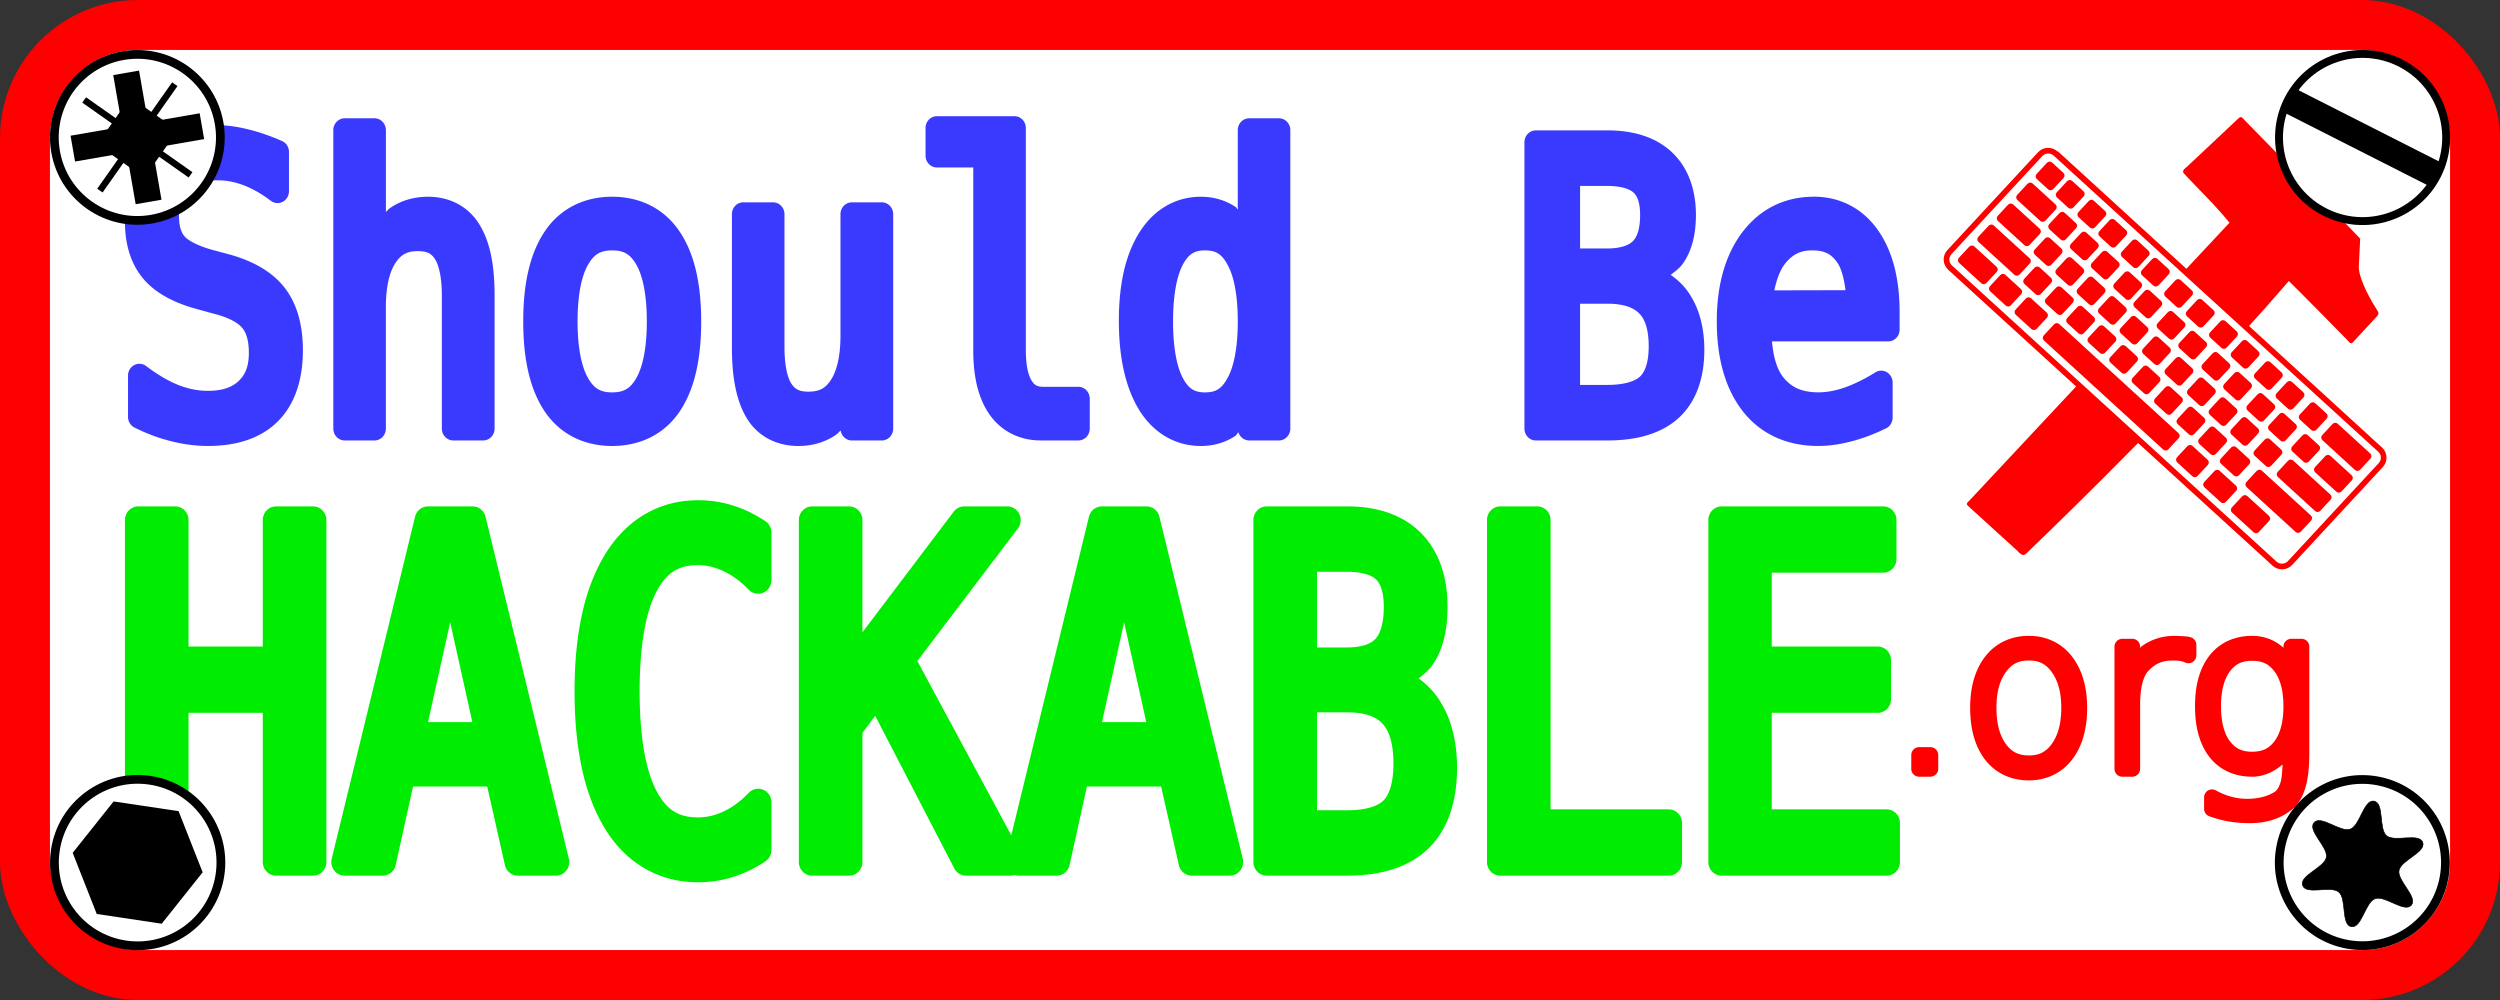 <?xml version="1.0" encoding="UTF-8" standalone="no"?>
<!-- Created with Inkscape (http://www.inkscape.org/) -->

<svg
   xmlns:osb="http://www.openswatchbook.org/uri/2009/osb"
   xmlns:dc="http://purl.org/dc/elements/1.1/"
   xmlns:cc="http://creativecommons.org/ns#"
   xmlns:rdf="http://www.w3.org/1999/02/22-rdf-syntax-ns#"
   xmlns:svg="http://www.w3.org/2000/svg"
   xmlns="http://www.w3.org/2000/svg"
   xmlns:sodipodi="http://sodipodi.sourceforge.net/DTD/sodipodi-0.dtd"
   xmlns:inkscape="http://www.inkscape.org/namespaces/inkscape"
   width="50mm"
   height="20mm"
   viewBox="0 0 177.165 70.866"
   id="svg2"
   version="1.1"
   inkscape:version="0.91 r"
   sodipodi:docname="should-be-hackable_04only_inkscape.svg"
   inkscape:export-filename="/donnees/reseau/perso/serge/travaux/should-be-hackable_serge-02-inkscape/should-be-hackable-02_70x25_2.png"
   inkscape:export-xdpi="715"
   inkscape:export-ydpi="715">
  <rect x="0" y="0" width="177.165" height="70.866" fill="#333333" stroke="none"/>
  <defs
     id="defs4">
    <linearGradient
       id="linearGradient4138"
       osb:paint="solid">
      <stop
         style="stop-color:#0000ff;stop-opacity:1;"
         offset="0"
         id="stop4140" />
    </linearGradient>
    <style
       type="text/css"
       id="style4444">.fil3 {fill:#286786}
    .fil1 {fill:#2FAED6}
    .fil4 {fill:#38C5FB}
    .fil0 {fill:#6296AB}
    .fil2 {fill:#6FB2D1}</style>
  </defs>
  <sodipodi:namedview
     id="base"
     pagecolor="#ffffff"
     bordercolor="#666666"
     borderopacity="1.0"
     inkscape:pageopacity="0.0"
     inkscape:pageshadow="2"
     inkscape:zoom="6.9144442"
     inkscape:cx="88.582679"
     inkscape:cy="38.566363"
     inkscape:document-units="mm"
     inkscape:current-layer="layer2"
     showgrid="false"
     inkscape:window-width="1878"
     inkscape:window-height="1028"
     inkscape:window-x="42"
     inkscape:window-y="0"
     inkscape:window-maximized="1"
     showguides="true"
     inkscape:guide-bbox="true" />
  <g
     inkscape:groupmode="layer"
     id="layer2"
     inkscape:label="éléments"
     transform="translate(0,-981.496)"
     style="display:inline"
     sodipodi:insensitive="true">
    <g
       id="g4169"
       transform="translate(-423.167,807.879)"
       inkscape:export-xdpi="599.43994"
       inkscape:export-ydpi="599.43994">
      <rect
         style="fill:#ffffff;fill-opacity:1;fill-rule:evenodd;stroke:#ff0000;stroke-width:3.539;stroke-linecap:round;stroke-linejoin:round;stroke-miterlimit:4;stroke-dasharray:none;stroke-opacity:1"
         id="rect4171"
         width="173.626"
         height="67.327"
         x="424.937"
         y="175.387"
         rx="8.008" />
      <path
         inkscape:connector-curvature="0"
         d="m 568.982,184.354 c -0.399,-0.364 -1.025,-0.341 -1.391,0.055 l -6.428,6.939 c -0.366,0.395 -0.337,1.017 0.062,1.381 l 22.992,20.978 c 0.398,0.364 1.022,0.338 1.388,-0.058 l 6.427,-6.939 c 0.366,-0.395 0.34,-1.014 -0.058,-1.377 l -22.973,-20.992 z m -0.273,0.295 22.992,20.978 c 0.238,0.217 0.253,0.575 0.034,0.811 l -6.428,6.939 c -0.219,0.236 -0.579,0.251 -0.817,0.034 l -22.992,-20.977 c -0.238,-0.217 -0.253,-0.575 -0.035,-0.811 l 6.428,-6.939 c 0.219,-0.236 0.579,-0.251 0.817,-0.034 z m 1.654,16.28 -7.592,8.118 c -0.32,0.296 -0.278,0.295 0.023,0.569 l 3.31,3.011 c 0.465,0.511 0.527,0.335 0.891,-0.014 1.1,-1.053 4.137,-3.987 7.762,-7.676 l -4.393,-4.009 z m 11.575,-19.01 c -0.08,0.015 -0.166,0.109 -0.317,0.251 -1.153,1.082 -2.303,2.166 -3.456,3.248 -0.444,0.35 -0.33,0.392 -0.041,0.697 0.308,0.325 0.801,0.843 1.359,1.412 0.933,0.951 1.68,1.872 1.68,1.872 l -3.13,3.348 4.443,4.054 c 0.993,-1.095 1.964,-2.193 2.892,-3.271 0.115,0.106 1.164,1.155 2.323,2.332 l 1.827,1.859 c 0.284,0.34 0.287,0.264 0.565,-0.036 l 1.455,-1.572 c 0.241,-0.248 0.215,-0.312 0.069,-0.542 -0.361,-0.568 -1.201,-1.987 -1.285,-2.975 l 0.101,-2.068 c 0,0 -0.237,-0.268 -4.205,-4.323 -1.33,-1.359 -2.659,-2.718 -3.989,-4.077 -0.135,-0.164 -0.209,-0.225 -0.289,-0.21 z m 0.487,26.851 1.532,1.401 c 0.104,0.095 0.111,0.255 0.015,0.359 l -0.736,0.793 c -0.096,0.103 -0.257,0.11 -0.361,0.015 l -1.532,-1.401 c -0.104,-0.095 -0.111,-0.255 -0.015,-0.359 l 0.736,-0.793 c 0.096,-0.103 0.257,-0.11 0.361,-0.014 z m -1.962,-1.794 1.159,1.06 c 0.104,0.095 0.111,0.255 0.015,0.359 l -0.736,0.793 c -0.096,0.103 -0.257,0.11 -0.361,0.015 l -1.159,-1.06 c -0.104,-0.095 -0.111,-0.255 -0.015,-0.359 l 0.736,-0.793 c 0.096,-0.103 0.257,-0.11 0.361,-0.014 z m -1.924,-1.76 1.076,0.984 c 0.104,0.095 0.111,0.255 0.015,0.359 l -0.736,0.793 c -0.096,0.103 -0.257,0.11 -0.361,0.015 l -1.076,-0.984 c -0.104,-0.095 -0.111,-0.255 -0.015,-0.359 l 0.737,-0.793 c 0.096,-0.103 0.257,-0.11 0.361,-0.014 z m -9.443,-8.635 8.451,7.728 c 0.104,0.095 0.111,0.255 0.015,0.359 l -0.736,0.793 c -0.096,0.103 -0.257,0.11 -0.361,0.014 l -8.451,-7.728 c -0.104,-0.095 -0.111,-0.255 -0.015,-0.359 l 0.736,-0.793 c 0.096,-0.103 0.257,-0.11 0.361,-0.014 z m -2,-1.829 1.116,1.02 c 0.104,0.095 0.111,0.255 0.015,0.359 l -0.736,0.793 c -0.096,0.103 -0.257,0.11 -0.361,0.015 l -1.116,-1.02 c -0.104,-0.095 -0.111,-0.255 -0.015,-0.359 l 0.736,-0.793 c 0.096,-0.103 0.257,-0.11 0.361,-0.014 z m -1.814,-1.658 1.104,1.01 c 0.104,0.095 0.111,0.255 0.015,0.359 l -0.736,0.793 c -0.096,0.103 -0.257,0.11 -0.361,0.014 l -1.104,-1.01 c -0.104,-0.095 -0.111,-0.255 -0.015,-0.359 l 0.736,-0.793 c 0.096,-0.103 0.257,-0.11 0.361,-0.015 z m -2.201,-2.012 1.575,1.44 c 0.104,0.095 0.111,0.255 0.015,0.359 l -0.736,0.793 c -0.096,0.103 -0.257,0.11 -0.361,0.014 l -1.575,-1.44 c -0.104,-0.095 -0.111,-0.255 -0.015,-0.359 l 0.736,-0.793 c 0.096,-0.103 0.257,-0.11 0.361,-0.014 z m 20.374,15.887 3.475,3.178 c 0.104,0.095 0.111,0.255 0.015,0.359 l -0.736,0.793 c -0.096,0.103 -0.257,0.11 -0.361,0.015 l -3.475,-3.178 c -0.104,-0.095 -0.111,-0.255 -0.015,-0.359 l 0.736,-0.793 c 0.096,-0.103 0.257,-0.11 0.361,-0.014 z m -1.812,-1.657 0.91,0.832 c 0.104,0.095 0.111,0.255 0.015,0.359 l -0.736,0.793 c -0.096,0.103 -0.257,0.11 -0.361,0.014 l -0.91,-0.832 c -0.104,-0.095 -0.111,-0.255 -0.015,-0.359 l 0.736,-0.793 c 0.096,-0.103 0.257,-0.11 0.361,-0.014 z m -1.535,-1.404 0.799,0.731 c 0.104,0.095 0.111,0.255 0.015,0.359 l -0.736,0.793 c -0.096,0.103 -0.257,0.11 -0.361,0.014 l -0.799,-0.731 c -0.104,-0.095 -0.111,-0.255 -0.015,-0.359 l 0.736,-0.793 c 0.096,-0.103 0.257,-0.11 0.361,-0.014 z m -1.536,-1.405 0.799,0.731 c 0.104,0.095 0.111,0.255 0.015,0.359 l -0.736,0.793 c -0.096,0.103 -0.257,0.11 -0.361,0.014 l -0.799,-0.731 c -0.104,-0.095 -0.111,-0.255 -0.015,-0.359 l 0.736,-0.793 c 0.096,-0.103 0.257,-0.11 0.361,-0.015 z m -1.591,-1.455 0.799,0.731 c 0.104,0.095 0.111,0.255 0.015,0.359 l -0.736,0.793 c -0.096,0.103 -0.257,0.11 -0.361,0.014 l -0.799,-0.731 c -0.104,-0.095 -0.111,-0.255 -0.015,-0.359 l 0.736,-0.793 c 0.096,-0.103 0.257,-0.11 0.361,-0.015 z m -1.591,-1.455 0.799,0.731 c 0.104,0.095 0.111,0.255 0.015,0.359 l -0.736,0.793 c -0.096,0.103 -0.257,0.11 -0.361,0.014 l -0.799,-0.731 c -0.104,-0.095 -0.111,-0.255 -0.015,-0.359 l 0.736,-0.793 c 0.096,-0.103 0.257,-0.11 0.361,-0.015 z m -1.591,-1.455 0.799,0.731 c 0.104,0.095 0.111,0.255 0.015,0.359 l -0.736,0.793 c -0.096,0.103 -0.257,0.11 -0.361,0.014 l -0.799,-0.731 c -0.104,-0.095 -0.111,-0.255 -0.015,-0.359 l 0.736,-0.793 c 0.096,-0.103 0.257,-0.11 0.361,-0.014 z m -1.536,-1.405 0.799,0.731 c 0.104,0.095 0.111,0.255 0.015,0.359 l -0.736,0.793 c -0.096,0.103 -0.257,0.11 -0.361,0.014 l -0.799,-0.731 c -0.104,-0.095 -0.111,-0.255 -0.015,-0.359 l 0.736,-0.793 c 0.096,-0.103 0.257,-0.11 0.361,-0.014 z m -1.509,-1.38 0.799,0.731 c 0.104,0.095 0.111,0.255 0.015,0.359 l -0.736,0.793 c -0.096,0.103 -0.257,0.11 -0.361,0.014 l -0.799,-0.731 c -0.104,-0.095 -0.111,-0.255 -0.015,-0.359 l 0.736,-0.793 c 0.096,-0.103 0.257,-0.11 0.361,-0.015 z m -1.507,-1.378 0.799,0.731 c 0.104,0.095 0.111,0.255 0.015,0.359 l -0.736,0.793 c -0.096,0.103 -0.257,0.11 -0.361,0.014 l -0.799,-0.731 c -0.104,-0.095 -0.111,-0.255 -0.015,-0.359 l 0.736,-0.793 c 0.096,-0.103 0.257,-0.11 0.361,-0.014 z m -1.537,-1.405 0.799,0.731 c 0.104,0.095 0.111,0.255 0.015,0.359 l -0.736,0.793 c -0.096,0.103 -0.257,0.11 -0.361,0.014 l -0.799,-0.731 c -0.104,-0.095 -0.111,-0.255 -0.015,-0.359 l 0.736,-0.793 c 0.096,-0.103 0.257,-0.11 0.361,-0.014 z m -3.253,-2.975 2.545,2.327 c 0.104,0.095 0.111,0.255 0.015,0.359 l -0.736,0.793 c -0.096,0.103 -0.257,0.11 -0.361,0.014 l -2.545,-2.327 c -0.104,-0.095 -0.111,-0.255 -0.015,-0.359 l 0.736,-0.793 c 0.096,-0.103 0.257,-0.11 0.361,-0.014 z m 21.216,16.657 2.64,2.414 c 0.104,0.095 0.111,0.255 0.015,0.359 l -0.736,0.793 c -0.096,0.103 -0.257,0.11 -0.361,0.014 l -2.64,-2.414 c -0.104,-0.095 -0.111,-0.255 -0.015,-0.359 l 0.736,-0.793 c 0.096,-0.103 0.257,-0.11 0.361,-0.014 z m -1.645,-1.505 0.799,0.731 c 0.104,0.095 0.111,0.255 0.015,0.359 l -0.736,0.793 c -0.096,0.103 -0.257,0.11 -0.361,0.014 l -0.799,-0.731 c -0.104,-0.095 -0.111,-0.255 -0.015,-0.359 l 0.736,-0.793 c 0.096,-0.103 0.257,-0.11 0.361,-0.015 z m -1.646,-1.505 0.799,0.731 c 0.104,0.095 0.111,0.255 0.015,0.359 l -0.736,0.793 c -0.096,0.103 -0.257,0.11 -0.361,0.014 l -0.799,-0.731 c -0.104,-0.095 -0.111,-0.255 -0.015,-0.359 l 0.736,-0.793 c 0.096,-0.103 0.257,-0.11 0.361,-0.015 z m -1.535,-1.404 0.799,0.731 c 0.104,0.095 0.111,0.255 0.015,0.359 l -0.736,0.793 c -0.096,0.103 -0.257,0.11 -0.361,0.014 l -0.799,-0.731 c -0.104,-0.095 -0.111,-0.255 -0.015,-0.359 l 0.736,-0.793 c 0.096,-0.103 0.257,-0.11 0.361,-0.014 z m -1.536,-1.405 0.799,0.731 c 0.104,0.095 0.111,0.255 0.015,0.359 l -0.736,0.793 c -0.096,0.103 -0.257,0.11 -0.361,0.015 l -0.799,-0.731 c -0.104,-0.095 -0.111,-0.255 -0.015,-0.359 l 0.736,-0.793 c 0.096,-0.103 0.257,-0.11 0.361,-0.015 z m -1.591,-1.455 0.799,0.731 c 0.104,0.095 0.111,0.255 0.015,0.359 l -0.736,0.793 c -0.096,0.103 -0.257,0.11 -0.361,0.015 l -0.799,-0.731 c -0.104,-0.095 -0.111,-0.255 -0.015,-0.359 l 0.736,-0.793 c 0.096,-0.103 0.257,-0.11 0.361,-0.015 z m -1.591,-1.455 0.799,0.731 c 0.104,0.095 0.111,0.255 0.015,0.359 l -0.736,0.793 c -0.096,0.103 -0.257,0.11 -0.361,0.014 l -0.799,-0.731 c -0.104,-0.095 -0.111,-0.255 -0.015,-0.359 l 0.736,-0.793 c 0.096,-0.103 0.257,-0.11 0.361,-0.014 z m -1.591,-1.455 0.799,0.731 c 0.104,0.095 0.111,0.255 0.015,0.359 l -0.736,0.793 c -0.096,0.103 -0.257,0.11 -0.361,0.015 l -0.799,-0.731 c -0.104,-0.095 -0.111,-0.255 -0.015,-0.359 l 0.736,-0.793 c 0.096,-0.103 0.257,-0.11 0.361,-0.014 z m -1.535,-1.404 0.799,0.731 c 0.104,0.095 0.111,0.255 0.015,0.359 l -0.736,0.793 c -0.096,0.103 -0.257,0.11 -0.361,0.015 l -0.799,-0.731 c -0.104,-0.095 -0.111,-0.255 -0.015,-0.359 l 0.736,-0.793 c 0.096,-0.103 0.257,-0.11 0.361,-0.015 z m -1.509,-1.38 0.799,0.731 c 0.104,0.095 0.111,0.255 0.015,0.359 l -0.736,0.793 c -0.096,0.103 -0.257,0.11 -0.361,0.014 l -0.799,-0.731 c -0.104,-0.095 -0.111,-0.255 -0.015,-0.359 l 0.736,-0.793 c 0.096,-0.103 0.257,-0.11 0.361,-0.015 z m -1.508,-1.379 0.799,0.731 c 0.104,0.095 0.111,0.255 0.015,0.359 l -0.736,0.793 c -0.096,0.103 -0.257,0.11 -0.361,0.014 l -0.799,-0.731 c -0.104,-0.095 -0.111,-0.255 -0.015,-0.359 l 0.736,-0.793 c 0.096,-0.103 0.257,-0.11 0.361,-0.015 z m -1.537,-1.405 0.799,0.731 c 0.104,0.095 0.111,0.255 0.015,0.359 l -0.736,0.793 c -0.096,0.103 -0.257,0.11 -0.361,0.014 l -0.799,-0.731 c -0.104,-0.095 -0.111,-0.255 -0.015,-0.359 l 0.736,-0.793 c 0.096,-0.103 0.257,-0.11 0.361,-0.015 z m -2.616,-2.393 1.88,1.719 c 0.104,0.095 0.111,0.255 0.015,0.359 l -0.736,0.793 c -0.096,0.103 -0.257,0.11 -0.361,0.015 l -1.88,-1.719 c -0.104,-0.095 -0.111,-0.255 -0.015,-0.359 l 0.736,-0.793 c 0.096,-0.103 0.257,-0.11 0.361,-0.014 z m 22.479,17.812 1.505,1.376 c 0.104,0.095 0.111,0.255 0.015,0.359 l -0.736,0.793 c -0.096,0.103 -0.257,0.11 -0.361,0.015 l -1.505,-1.376 c -0.104,-0.095 -0.111,-0.255 -0.015,-0.359 l 0.736,-0.793 c 0.096,-0.103 0.257,-0.11 0.361,-0.014 z m -1.61,-1.472 0.799,0.731 c 0.104,0.095 0.111,0.255 0.015,0.359 l -0.736,0.793 c -0.096,0.103 -0.257,0.11 -0.361,0.015 l -0.799,-0.731 c -0.104,-0.095 -0.111,-0.255 -0.015,-0.359 l 0.736,-0.793 c 0.096,-0.103 0.257,-0.11 0.361,-0.014 z m -1.646,-1.505 0.799,0.731 c 0.104,0.095 0.111,0.255 0.015,0.359 l -0.736,0.793 c -0.096,0.103 -0.257,0.11 -0.361,0.015 l -0.799,-0.731 c -0.104,-0.095 -0.111,-0.255 -0.015,-0.359 l 0.736,-0.793 c 0.096,-0.103 0.257,-0.11 0.361,-0.015 z m -1.535,-1.404 0.799,0.731 c 0.104,0.095 0.111,0.255 0.015,0.359 l -0.736,0.793 c -0.096,0.103 -0.257,0.11 -0.361,0.015 l -0.799,-0.731 c -0.104,-0.095 -0.111,-0.255 -0.015,-0.359 l 0.736,-0.793 c 0.096,-0.103 0.257,-0.11 0.361,-0.015 z m -1.646,-1.505 0.799,0.731 c 0.104,0.095 0.111,0.255 0.015,0.359 l -0.736,0.793 c -0.096,0.103 -0.257,0.11 -0.361,0.015 l -0.799,-0.731 c -0.104,-0.095 -0.111,-0.255 -0.015,-0.359 l 0.736,-0.793 c 0.096,-0.103 0.257,-0.11 0.361,-0.015 z m -1.535,-1.404 0.799,0.731 c 0.104,0.095 0.111,0.255 0.015,0.359 l -0.736,0.793 c -0.096,0.103 -0.257,0.11 -0.361,0.014 l -0.799,-0.731 c -0.104,-0.095 -0.111,-0.255 -0.015,-0.359 l 0.736,-0.793 c 0.096,-0.103 0.257,-0.11 0.361,-0.014 z m -1.646,-1.505 0.799,0.731 c 0.104,0.095 0.111,0.255 0.015,0.359 l -0.736,0.793 c -0.096,0.103 -0.257,0.11 -0.361,0.015 l -0.799,-0.731 c -0.104,-0.095 -0.111,-0.255 -0.015,-0.359 l 0.736,-0.793 c 0.096,-0.103 0.257,-0.11 0.361,-0.014 z m -1.535,-1.404 0.799,0.731 c 0.104,0.095 0.111,0.255 0.015,0.359 l -0.736,0.793 c -0.096,0.103 -0.257,0.11 -0.361,0.014 l -0.799,-0.731 c -0.104,-0.095 -0.111,-0.255 -0.015,-0.359 l 0.736,-0.793 c 0.096,-0.103 0.257,-0.11 0.361,-0.014 z m -1.645,-1.505 0.799,0.731 c 0.104,0.095 0.111,0.255 0.015,0.359 l -0.736,0.793 c -0.096,0.103 -0.257,0.11 -0.361,0.015 l -0.799,-0.731 c -0.104,-0.095 -0.111,-0.255 -0.015,-0.359 l 0.736,-0.793 c 0.096,-0.103 0.257,-0.11 0.361,-0.015 z m -1.426,-1.304 0.799,0.731 c 0.104,0.095 0.111,0.255 0.015,0.359 l -0.736,0.793 c -0.096,0.103 -0.257,0.11 -0.361,0.015 l -0.799,-0.731 c -0.104,-0.095 -0.111,-0.255 -0.015,-0.359 l 0.736,-0.793 c 0.096,-0.103 0.257,-0.11 0.361,-0.015 z m -1.591,-1.455 0.799,0.731 c 0.104,0.095 0.111,0.255 0.015,0.359 l -0.736,0.793 c -0.096,0.103 -0.257,0.11 -0.361,0.015 l -0.799,-0.731 c -0.104,-0.095 -0.111,-0.255 -0.015,-0.359 l 0.736,-0.793 c 0.096,-0.103 0.257,-0.11 0.361,-0.015 z m -1.482,-1.355 0.799,0.731 c 0.104,0.095 0.111,0.255 0.015,0.359 l -0.736,0.793 c -0.096,0.103 -0.257,0.11 -0.361,0.015 l -0.799,-0.731 c -0.104,-0.095 -0.111,-0.255 -0.015,-0.359 l 0.736,-0.793 c 0.096,-0.103 0.257,-0.11 0.361,-0.015 z m -1.535,-1.404 0.799,0.731 c 0.104,0.095 0.111,0.255 0.015,0.359 l -0.736,0.793 c -0.096,0.103 -0.257,0.11 -0.361,0.014 l -0.799,-0.731 c -0.104,-0.095 -0.111,-0.255 -0.015,-0.359 l 0.736,-0.793 c 0.096,-0.103 0.257,-0.11 0.361,-0.014 z m -2.269,-2.075 1.622,1.483 c 0.104,0.095 0.111,0.255 0.015,0.359 l -0.736,0.793 c -0.096,0.103 -0.257,0.11 -0.361,0.015 l -1.622,-1.483 c -0.104,-0.095 -0.111,-0.255 -0.015,-0.359 l 0.736,-0.793 c 0.096,-0.103 0.257,-0.11 0.361,-0.015 z m 21.617,17.023 2.308,2.11 c 0.104,0.095 0.111,0.255 0.015,0.359 l -0.736,0.793 c -0.096,0.103 -0.257,0.11 -0.361,0.015 l -2.308,-2.11 c -0.104,-0.095 -0.111,-0.255 -0.015,-0.359 l 0.736,-0.793 c 0.096,-0.103 0.257,-0.11 0.361,-0.014 z m -1.591,-1.455 0.799,0.731 c 0.104,0.095 0.111,0.255 0.015,0.359 l -0.736,0.793 c -0.096,0.103 -0.257,0.11 -0.361,0.015 l -0.799,-0.731 c -0.104,-0.095 -0.111,-0.255 -0.015,-0.359 l 0.736,-0.793 c 0.096,-0.103 0.257,-0.11 0.361,-0.014 z m -1.646,-1.505 0.799,0.731 c 0.104,0.095 0.111,0.255 0.015,0.359 l -0.736,0.793 c -0.096,0.103 -0.257,0.11 -0.361,0.014 l -0.799,-0.731 c -0.104,-0.095 -0.111,-0.255 -0.015,-0.359 l 0.736,-0.793 c 0.096,-0.103 0.257,-0.11 0.361,-0.014 z m -1.535,-1.404 0.799,0.731 c 0.104,0.095 0.111,0.255 0.015,0.359 l -0.736,0.793 c -0.096,0.103 -0.257,0.11 -0.361,0.015 l -0.799,-0.731 c -0.104,-0.095 -0.111,-0.255 -0.015,-0.359 l 0.736,-0.793 c 0.096,-0.103 0.257,-0.11 0.361,-0.014 z m -1.646,-1.505 0.799,0.731 c 0.104,0.095 0.111,0.255 0.015,0.359 l -0.736,0.793 c -0.096,0.103 -0.257,0.11 -0.361,0.014 l -0.799,-0.731 c -0.104,-0.095 -0.111,-0.255 -0.015,-0.359 l 0.736,-0.793 c 0.096,-0.103 0.257,-0.11 0.361,-0.015 z m -1.535,-1.404 0.799,0.731 c 0.104,0.095 0.111,0.255 0.015,0.359 l -0.737,0.793 c -0.096,0.103 -0.257,0.11 -0.361,0.015 l -0.799,-0.731 c -0.104,-0.095 -0.111,-0.255 -0.015,-0.359 l 0.736,-0.793 c 0.096,-0.103 0.257,-0.11 0.361,-0.014 z m -1.646,-1.505 0.799,0.731 c 0.104,0.095 0.111,0.255 0.015,0.359 l -0.736,0.793 c -0.096,0.103 -0.257,0.11 -0.361,0.014 l -0.799,-0.731 c -0.104,-0.095 -0.111,-0.255 -0.015,-0.359 l 0.736,-0.793 c 0.096,-0.103 0.257,-0.11 0.361,-0.015 z m -1.535,-1.404 0.799,0.731 c 0.104,0.095 0.111,0.255 0.015,0.359 l -0.736,0.793 c -0.096,0.103 -0.257,0.11 -0.361,0.015 l -0.799,-0.731 c -0.104,-0.095 -0.111,-0.255 -0.015,-0.359 l 0.736,-0.793 c 0.096,-0.103 0.257,-0.11 0.361,-0.014 z m -1.646,-1.505 0.799,0.731 c 0.104,0.095 0.111,0.255 0.015,0.359 l -0.736,0.793 c -0.096,0.103 -0.257,0.11 -0.361,0.014 l -0.799,-0.731 c -0.104,-0.095 -0.111,-0.255 -0.015,-0.359 l 0.736,-0.793 c 0.096,-0.103 0.257,-0.11 0.361,-0.014 z m -1.426,-1.304 0.799,0.731 c 0.104,0.095 0.111,0.255 0.015,0.359 l -0.736,0.793 c -0.096,0.103 -0.257,0.11 -0.361,0.014 l -0.799,-0.731 c -0.104,-0.095 -0.111,-0.255 -0.015,-0.359 l 0.737,-0.793 c 0.096,-0.103 0.257,-0.11 0.361,-0.015 z m -1.59,-1.454 0.799,0.731 c 0.104,0.095 0.111,0.255 0.015,0.359 l -0.736,0.793 c -0.096,0.103 -0.257,0.11 -0.361,0.014 l -0.799,-0.731 c -0.104,-0.095 -0.111,-0.255 -0.015,-0.359 l 0.736,-0.793 c 0.096,-0.103 0.257,-0.11 0.361,-0.014 z m -1.482,-1.355 0.799,0.731 c 0.104,0.095 0.111,0.255 0.015,0.359 l -0.736,0.793 c -0.096,0.103 -0.257,0.11 -0.361,0.014 l -0.799,-0.731 c -0.104,-0.095 -0.111,-0.255 -0.015,-0.359 l 0.736,-0.793 c 0.096,-0.103 0.257,-0.11 0.361,-0.015 z m -1.535,-1.404 0.799,0.731 c 0.104,0.095 0.111,0.255 0.015,0.359 l -0.736,0.793 c -0.096,0.103 -0.257,0.11 -0.361,0.015 l -0.799,-0.731 c -0.104,-0.095 -0.111,-0.255 -0.015,-0.359 l 0.736,-0.793 c 0.096,-0.103 0.257,-0.11 0.361,-0.015 z m -1.426,-1.304 0.799,0.731 c 0.104,0.095 0.111,0.255 0.015,0.359 l -0.736,0.793 c -0.096,0.103 -0.257,0.11 -0.361,0.015 l -0.799,-0.731 c -0.104,-0.095 -0.111,-0.255 -0.015,-0.359 l 0.736,-0.793 c 0.096,-0.103 0.257,-0.11 0.361,-0.014 z"
         style="color:#000000;text-indent:0;text-transform:none;block-progression:tb;fill:#ff0000"
         id="path4175" />
      <g
         id="g4177"
         transform="matrix(1.127,0,0,1.172,-110.814,-38.248)">
        <path
           style="font-style:normal;font-variant:normal;font-weight:normal;font-stretch:normal;font-size:medium;line-height:125%;font-family:'DejaVu Sans Mono';-inkscape-font-specification:'DejaVu Sans Mono, Normal';text-align:center;letter-spacing:0px;word-spacing:0px;writing-mode:lr-tb;text-anchor:middle;fill:#3a3aff;fill-opacity:1;stroke:none;stroke-width:1.995;stroke-linecap:round;stroke-linejoin:round;stroke-miterlimit:4;stroke-dasharray:none;stroke-opacity:1"
           d="m 532.723,187.797 a 0.717,0.717 0 0 0 -0.717,0.717 l 0,1.669 a 0.717,0.717 0 0 0 0.717,0.717 l 2.284,0 0,11.078 c 0,1.597 0.322,2.92 1.058,3.907 a 0.717,0.717 0 0 0 0.003,0.003 c 0.742,0.985 1.882,1.516 3.176,1.516 l 2.371,0 a 0.717,0.717 0 0 0 0.717,-0.717 l 0,-1.81 a 0.717,0.717 0 0 0 -0.717,-0.717 l -2.187,0 c -0.409,0 -0.57,-0.091 -0.767,-0.398 -0.193,-0.309 -0.348,-0.904 -0.348,-1.784 l 0,-13.464 a 0.717,0.717 0 0 0 -0.717,-0.717 l -4.872,0 z m -37.24,0.128 a 0.717,0.717 0 0 0 -0.717,0.717 l 0,18.046 a 0.717,0.717 0 0 0 0.717,0.717 l 1.871,0 a 0.717,0.717 0 0 0 0.717,-0.717 l 0,-7.342 c 10e-6,-1.237 0.228,-2.109 0.581,-2.64 0.362,-0.542 0.747,-0.748 1.428,-0.748 0.595,0 0.859,0.146 1.09,0.499 0.232,0.354 0.421,1.087 0.421,2.181 l 0,8.049 a 0.717,0.717 0 0 0 0.717,0.717 l 1.883,0 a 0.717,0.717 0 0 0 0.717,-0.717 l 0,-8.049 c 0,-1.84 -0.285,-3.285 -0.985,-4.337 -0.691,-1.058 -1.853,-1.633 -3.191,-1.633 -0.896,0 -1.727,0.23 -2.421,0.7 -0.09,0.06 -0.154,0.153 -0.238,0.22 l 0,-4.946 a 0.717,0.717 0 0 0 -0.717,-0.717 l -1.871,0 z m 56.873,0 a 0.717,0.717 0 0 0 -0.717,0.717 l 0,4.802 c -0.053,-0.038 -0.071,-0.115 -0.126,-0.15 -0.641,-0.417 -1.396,-0.626 -2.198,-0.626 -1.58,0 -2.946,0.768 -3.844,2.132 -0.899,1.359 -1.309,3.157 -1.309,5.357 0,2.229 0.405,4.052 1.295,5.434 a 0.717,0.717 0 0 0 10e-4,0.003 c 0.898,1.373 2.27,2.145 3.856,2.145 0.795,0 1.543,-0.203 2.179,-0.613 a 0.717,0.717 0 0 0 0.003,-0.001 c 0.077,-0.05 0.108,-0.156 0.181,-0.212 a 0.717,0.717 0 0 0 0.679,0.491 l 1.871,0 a 0.717,0.717 0 0 0 0.717,-0.717 l 0,-18.046 a 0.717,0.717 0 0 0 -0.717,-0.717 l -1.871,0 z m -64.971,0.417 c -1.66,0 -3.1,0.544 -4.154,1.62 -1.048,1.07 -1.567,2.525 -1.567,4.211 0,1.36 0.363,2.542 1.131,3.427 0.771,0.888 1.937,1.485 3.435,1.871 l 1.093,0.289 a 0.717,0.717 0 0 0 0.008,0.001 c 0.905,0.228 1.457,0.549 1.699,0.829 a 0.717,0.717 0 0 0 0.004,0.004 c 0.251,0.286 0.421,0.755 0.421,1.511 10e-6,0.806 -0.213,1.311 -0.634,1.7 -0.418,0.38 -1.021,0.599 -1.934,0.599 -0.616,0 -1.229,-0.113 -1.853,-0.348 -0.615,-0.234 -1.299,-0.615 -2.04,-1.152 a 0.717,0.717 0 0 0 -1.136,0.581 l 0,2.493 a 0.717,0.717 0 0 0 0.407,0.647 c 0.767,0.368 1.536,0.643 2.308,0.826 6.7e-4,2.4e-4 0.002,0.001 0.003,0.001 0.77,0.19 1.543,0.286 2.312,0.286 1.83,0 3.345,-0.475 4.405,-1.5 1.058,-1.024 1.561,-2.508 1.561,-4.284 0,-1.51 -0.358,-2.798 -1.135,-3.767 -0.777,-0.968 -1.967,-1.625 -3.487,-2.03 a 0.717,0.717 0 0 0 -0.006,-0.001 l -1.076,-0.278 c -0.001,-3.3e-4 -0.001,3.5e-4 -0.003,0 -0.936,-0.252 -1.513,-0.576 -1.723,-0.8 -0.214,-0.235 -0.363,-0.617 -0.363,-1.267 0,-0.72 0.197,-1.172 0.609,-1.546 a 0.717,0.717 0 0 0 0.004,-0.003 c 0.412,-0.379 0.972,-0.588 1.814,-0.588 0.551,0 1.094,0.099 1.643,0.303 a 0.717,0.717 0 0 0 0.003,0 c 0.559,0.206 1.128,0.516 1.706,0.938 a 0.717,0.717 0 0 0 1.139,-0.578 l 0,-2.378 a 0.717,0.717 0 0 0 -0.438,-0.659 c -0.743,-0.315 -1.457,-0.552 -2.146,-0.71 -0.691,-0.166 -1.362,-0.253 -2.009,-0.253 z m 82.996,0.314 a 0.717,0.717 0 0 0 -0.717,0.717 l 0,17.315 a 0.717,0.717 0 0 0 0.717,0.717 l 4.497,0 c 1.89,0 3.424,-0.424 4.502,-1.375 a 0.717,0.717 0 0 0 0.003,-0.003 c 1.075,-0.958 1.594,-2.388 1.594,-4.095 0,-1.346 -0.319,-2.525 -0.989,-3.464 -0.308,-0.439 -0.698,-0.789 -1.129,-1.076 0.285,-0.206 0.573,-0.412 0.78,-0.699 0.563,-0.77 0.808,-1.768 0.808,-2.926 0,-1.543 -0.494,-2.866 -1.495,-3.778 -1.003,-0.913 -2.402,-1.334 -4.072,-1.334 l -4.497,0 z m 2.782,3.358 1.675,0 c 0.912,0 1.45,0.193 1.679,0.397 a 0.717,0.717 0 0 0 0.004,0.004 c 0.239,0.21 0.417,0.599 0.417,1.352 0,0.856 -0.196,1.336 -0.452,1.584 a 0.717,0.717 0 0 0 -0.004,0.003 c -0.249,0.245 -0.758,0.443 -1.644,0.443 l -1.675,0 0,-3.783 z m -60.865,0.654 c -1.756,0 -3.246,0.709 -4.204,2.051 -0.959,1.342 -1.385,3.184 -1.385,5.485 0,2.309 0.426,4.154 1.385,5.496 a 0.717,0.717 0 0 0 10e-4,10e-4 c 0.959,1.334 2.447,2.038 4.203,2.038 1.761,0 3.254,-0.704 4.214,-2.038 a 0.717,0.717 0 0 0 10e-4,-10e-4 c 0.959,-1.342 1.385,-3.187 1.385,-5.496 0,-2.302 -0.431,-4.146 -1.397,-5.488 -0.959,-1.34 -2.448,-2.048 -4.203,-2.048 z m 75.55,0 c -1.809,0 -3.372,0.741 -4.468,2.129 -1.097,1.389 -1.62,3.222 -1.62,5.406 0,2.238 0.531,4.093 1.658,5.465 a 0.717,0.717 0 0 0 0.001,0.001 c 1.13,1.367 2.771,2.069 4.704,2.069 0.679,0 1.374,-0.093 2.082,-0.275 0.718,-0.175 1.45,-0.44 2.198,-0.79 a 0.717,0.717 0 0 0 0.414,-0.65 l 0,-2.121 a 0.717,0.717 0 0 0 -1.084,-0.616 c -0.704,0.42 -1.352,0.724 -1.943,0.92 -0.589,0.196 -1.137,0.289 -1.647,0.289 -1.023,0 -1.685,-0.295 -2.198,-0.905 -0.407,-0.49 -0.627,-1.242 -0.715,-2.173 l 7.309,0 a 0.717,0.717 0 0 0 0.717,-0.717 l 0,-1.044 c 0,-2.043 -0.444,-3.741 -1.403,-5.021 l -10e-4,-10e-4 c -0.953,-1.28 -2.367,-1.97 -4.002,-1.97 z m -67.3,0.337 a 0.717,0.717 0 0 0 -0.717,0.717 l 0,8.048 c 0,1.84 0.28,3.289 0.971,4.347 a 0.717,0.717 0 0 0 10e-4,0.003 c 0.693,1.054 1.859,1.62 3.203,1.62 0.885,0 1.711,-0.232 2.404,-0.701 0.097,-0.065 0.166,-0.165 0.257,-0.238 a 0.717,0.717 0 0 0 0.707,0.605 l 1.881,0 a 0.717,0.717 0 0 0 0.717,-0.717 l 0,-12.966 a 0.717,0.717 0 0 0 -0.717,-0.717 l -1.881,0 a 0.717,0.717 0 0 0 -0.717,0.717 l 0,7.341 c 0,1.237 -0.229,2.114 -0.585,2.656 -0.352,0.528 -0.736,0.734 -1.425,0.734 -0.585,0 -0.85,-0.144 -1.089,-0.501 -0.232,-0.355 -0.422,-1.088 -0.422,-2.181 l 0,-8.048 a 0.717,0.717 0 0 0 -0.717,-0.717 l -1.871,0 z m -8.25,2.907 c 0.746,0 1.161,0.239 1.547,0.906 0.386,0.667 0.635,1.802 0.635,3.386 0,1.575 -0.248,2.712 -0.637,3.389 -0.386,0.665 -0.801,0.905 -1.546,0.905 -0.736,0 -1.148,-0.237 -1.535,-0.903 l 0,-0.001 c -0.388,-0.677 -0.637,-1.814 -0.637,-3.389 0,-1.584 0.249,-2.72 0.635,-3.386 0.387,-0.669 0.799,-0.906 1.536,-0.906 z m 37.292,0 c 0.677,0 1.051,0.223 1.425,0.903 a 0.717,0.717 0 0 0 0.004,0.007 c 0.377,0.669 0.62,1.804 0.62,3.382 0,1.57 -0.242,2.705 -0.621,3.385 a 0.717,0.717 0 0 0 -0.003,0.004 c -0.375,0.681 -0.749,0.905 -1.425,0.905 -0.679,0 -1.05,-0.221 -1.417,-0.891 -0.366,-0.669 -0.603,-1.815 -0.603,-3.403 0,-1.588 0.237,-2.732 0.603,-3.402 0.367,-0.67 0.738,-0.891 1.417,-0.891 z m 38.176,0 c 0.752,0 1.181,0.213 1.54,0.697 a 0.717,0.717 0 0 0 0.006,0.007 c 0.274,0.36 0.444,0.964 0.541,1.702 l -4.475,0.01 c 0.152,-0.679 0.37,-1.256 0.704,-1.647 0.464,-0.542 0.961,-0.769 1.683,-0.769 z m -14.603,3.224 1.716,0 c 1.027,-1e-5 1.651,0.237 2.007,0.592 a 0.717,0.717 0 0 0 0.003,0.004 c 0.353,0.346 0.589,0.954 0.589,1.97 0,0.977 -0.225,1.535 -0.536,1.829 -0.304,0.281 -0.966,0.515 -2.064,0.515 l -1.716,0 0,-4.91 z"
           id="path4179"
           inkscape:connector-curvature="0" />
        <path
           inkscape:connector-curvature="0"
           id="path4181"
           d="m 517.698,211.019 c -2.423,-1e-5 -4.462,1.139 -5.806,3.219 -1.337,2.072 -1.956,4.86 -1.956,8.337 0,3.494 0.614,6.286 1.944,8.351 a 0.836,0.827 0 0 0 0.001,0.003 c 1.339,2.064 3.382,3.191 5.816,3.191 0.773,0 1.517,-0.109 2.222,-0.33 0.697,-0.209 1.371,-0.523 2.017,-0.938 a 0.836,0.827 0 0 0 0.381,-0.694 l 0,-2.866 a 0.836,0.827 0 0 0 -1.433,-0.579 c -0.496,0.5 -1.014,0.867 -1.563,1.117 a 0.836,0.827 0 0 0 -0.003,0.001 c -0.54,0.248 -1.071,0.365 -1.621,0.365 -1.244,0 -2.003,-0.463 -2.644,-1.664 -0.641,-1.2 -1.026,-3.204 -1.026,-5.956 0,-2.762 0.385,-4.768 1.026,-5.968 0.641,-1.201 1.401,-1.665 2.644,-1.665 0.531,0 1.06,0.116 1.613,0.368 0.55,0.25 1.074,0.617 1.579,1.119 a 0.836,0.827 0 0 0 1.428,-0.584 l 0,-2.866 a 0.836,0.827 0 0 0 -0.381,-0.693 c -0.647,-0.416 -1.322,-0.733 -2.021,-0.941 -0.703,-0.219 -1.447,-0.327 -2.218,-0.327 z m -35.198,0.373 a 0.836,0.827 0 0 0 -0.836,0.826 l 0,20.673 a 0.836,0.827 0 0 0 0.836,0.828 l 2.327,0 a 0.836,0.827 0 0 0 0.836,-0.828 l 0,-9.017 4.668,0 0,9.017 a 0.836,0.827 0 0 0 0.836,0.828 l 2.328,0 a 0.836,0.827 0 0 0 0.836,-0.828 l 0,-20.673 a 0.836,0.827 0 0 0 -0.836,-0.826 l -2.328,0 a 0.836,0.827 0 0 0 -0.836,0.826 l 0,7.648 -4.668,0 0,-7.648 a 0.836,0.827 0 0 0 -0.836,-0.826 l -2.327,0 z m 18.218,0 a 0.836,0.827 0 0 0 -0.811,0.626 l -5.24,20.673 a 0.836,0.827 0 0 0 0.811,1.028 l 2.396,0 a 0.836,0.827 0 0 0 0.815,-0.644 l 1.09,-4.743 4.665,0 1.112,4.746 a 0.836,0.827 0 0 0 0.813,0.641 l 2.396,0 a 0.836,0.827 0 0 0 0.811,-1.028 l -5.239,-20.673 a 0.836,0.827 0 0 0 -0.811,-0.626 l -2.809,0 z m 24.157,0 a 0.836,0.827 0 0 0 -0.836,0.826 l 0,20.673 a 0.836,0.827 0 0 0 0.836,0.828 l 2.327,0 a 0.836,0.827 0 0 0 0.836,-0.828 l 0,-7.805 0.802,-1.031 4.974,9.226 a 0.836,0.827 0 0 0 0.737,0.438 l 2.797,0 a 0.836,0.827 0 0 0 0.252,-0.039 0.836,0.827 0 0 0 0.252,0.039 l 2.396,0 a 0.836,0.827 0 0 0 0.815,-0.644 l 1.09,-4.743 4.667,0 1.112,4.746 a 0.836,0.827 0 0 0 0.813,0.641 l 2.396,0 a 0.836,0.827 0 0 0 0.811,-1.028 l -5.24,-20.673 a 0.836,0.827 0 0 0 -0.811,-0.626 l -2.809,0 a 0.836,0.827 0 0 0 -0.811,0.626 l -4.883,19.262 -5.908,-10.538 6.322,-8.014 a 0.836,0.827 0 0 0 -0.659,-1.335 l -2.718,0 a 0.836,0.827 0 0 0 -0.659,0.318 l -5.739,7.295 0,-6.787 a 0.836,0.827 0 0 0 -0.836,-0.826 l -2.327,0 z m 28.583,0 a 0.836,0.827 0 0 0 -0.836,0.826 l 0,20.673 a 0.836,0.827 0 0 0 0.836,0.828 l 5.068,0 c 2.143,0 3.898,-0.515 5.114,-1.653 a 0.836,0.827 0 0 0 0.003,-0.003 c 1.213,-1.145 1.784,-2.828 1.784,-4.85 0,-1.593 -0.352,-2.981 -1.103,-4.095 -0.356,-0.538 -0.807,-0.977 -1.316,-1.327 0.34,-0.253 0.677,-0.515 0.918,-0.868 0.632,-0.913 0.904,-2.084 0.904,-3.458 0,-1.826 -0.545,-3.38 -1.675,-4.469 -1.132,-1.091 -2.733,-1.605 -4.63,-1.605 l -5.068,0 z m 14.687,0 a 0.836,0.827 0 0 0 -0.836,0.826 l 0,20.673 a 0.836,0.827 0 0 0 0.836,0.828 l 10.594,0 a 0.836,0.827 0 0 0 0.836,-0.828 l 0,-2.354 a 0.836,0.827 0 0 0 -0.836,-0.826 l -7.431,0 0,-17.493 a 0.836,0.827 0 0 0 -0.836,-0.826 l -2.327,0 z m 13.919,0 a 0.836,0.827 0 0 0 -0.836,0.826 l 0,20.673 a 0.836,0.827 0 0 0 0.836,0.828 l 10.376,0 a 0.836,0.827 0 0 0 0.836,-0.828 l 0,-2.354 a 0.836,0.827 0 0 0 -0.836,-0.826 l -7.224,0 0,-5.837 6.663,0 a 0.836,0.827 0 0 0 0.836,-0.828 l 0,-2.354 a 0.836,0.827 0 0 0 -0.836,-0.826 l -6.663,0 0,-4.467 7.006,0 a 0.836,0.827 0 0 0 0.836,-0.828 l 0,-2.354 a 0.836,0.827 0 0 0 -0.836,-0.826 l -10.158,0 z m -25.443,3.953 1.859,0 c 1.017,0 1.597,0.221 1.854,0.463 a 0.836,0.827 0 0 0 0.006,0.004 c 0.268,0.249 0.48,0.741 0.48,1.654 0,1.035 -0.233,1.637 -0.521,1.933 a 0.836,0.827 0 0 0 -0.004,0.004 c -0.281,0.293 -0.828,0.518 -1.814,0.518 l -1.859,0 0,-4.576 z m -54.505,3.053 1.393,6.038 -2.787,0 1.394,-6.038 z m 42.376,10e-4 1.393,6.036 -2.786,0 1.393,-6.036 z m 12.129,5.447 1.905,0 c 1.145,0 1.82,0.271 2.222,0.694 a 0.836,0.827 0 0 0 0.004,0.004 c 0.398,0.413 0.675,1.168 0.675,2.393 0,1.181 -0.265,1.876 -0.615,2.226 -0.342,0.334 -1.062,0.602 -2.286,0.602 l -1.905,0 0,-5.92 z"
           style="font-style:normal;font-variant:normal;font-weight:normal;font-stretch:normal;font-size:medium;line-height:125%;font-family:'DejaVu Sans Mono';-inkscape-font-specification:'DejaVu Sans Mono, Normal';text-align:center;letter-spacing:0px;word-spacing:0px;writing-mode:lr-tb;text-anchor:middle;fill:#00ec00;fill-opacity:1;stroke:none;stroke-width:2.303;stroke-linecap:round;stroke-linejoin:round;stroke-miterlimit:4;stroke-dasharray:none;stroke-opacity:1" />
      </g>
      <path
         style="color:#000000;font-style:normal;font-variant:normal;font-weight:200;font-stretch:normal;font-size:15.821px;line-height:125%;font-family:'DejaVu Sans';-inkscape-font-specification:'DejaVu Sans, Ultra-Light';text-indent:0;text-align:start;text-decoration:none;text-decoration-line:none;text-decoration-style:solid;text-decoration-color:#000000;letter-spacing:0px;word-spacing:0px;text-transform:none;direction:ltr;block-progression:tb;writing-mode:lr-tb;baseline-shift:baseline;text-anchor:start;white-space:normal;clip-rule:nonzero;display:inline;overflow:visible;visibility:visible;opacity:1;isolation:auto;mix-blend-mode:normal;color-interpolation:sRGB;color-interpolation-filters:linearRGB;solid-color:#000000;solid-opacity:1;fill:#ff0000;fill-opacity:1;fill-rule:nonzero;stroke:none;stroke-width:1.122;stroke-linecap:round;stroke-linejoin:round;stroke-miterlimit:4;stroke-dasharray:none;stroke-dashoffset:0;stroke-opacity:1;color-rendering:auto;image-rendering:auto;shape-rendering:auto;text-rendering:auto;enable-background:accumulate"
         d="m 566.936,218.677 c -1.246,0 -2.326,0.5 -3.066,1.441 -0.739,0.94 -1.086,2.182 -1.086,3.654 0,1.505 0.341,2.762 1.076,3.705 a 0.561,0.561 0 0 0 0.002,0.002 c 0.741,0.942 1.824,1.441 3.074,1.441 1.242,0 2.32,-0.506 3.055,-1.453 0.739,-0.942 1.084,-2.196 1.084,-3.695 0,-1.458 -0.348,-2.695 -1.084,-3.643 -0.734,-0.948 -1.813,-1.453 -3.055,-1.453 z m 10.344,0 c -0.887,0 -1.705,0.258 -2.379,0.77 a 0.561,0.561 0 0 0 -0.002,0.002 c -0.03,0.023 -0.041,0.062 -0.07,0.086 l 0,-0.088 a 0.561,0.561 0 0 0 -0.561,-0.562 l -0.695,0 a 0.561,0.561 0 0 0 -0.562,0.562 l 0,8.652 a 0.561,0.561 0 0 0 0.562,0.561 l 0.695,0 a 0.561,0.561 0 0 0 0.561,-0.561 l 0,-4.559 c 0,-1.208 0.236,-1.976 0.541,-2.332 0.483,-0.542 1.02,-0.783 1.756,-0.783 0.244,0 0.434,0.015 0.561,0.037 0.157,0.034 0.272,0.073 0.316,0.096 a 0.561,0.561 0 0 0 0.812,-0.502 l 0,-0.74 a 0.561,0.561 0 0 0 -0.426,-0.545 c -0.19,-0.048 -0.386,-0.07 -0.584,-0.07 -0.161,-0.015 -0.332,-0.023 -0.525,-0.023 z m 5.484,0 c -1.23,0 -2.29,0.473 -3.004,1.379 -0.715,0.902 -1.041,2.125 -1.041,3.607 0,1.487 0.326,2.716 1.041,3.623 a 0.561,0.561 0 0 0 0,0.002 c 0.714,0.9 1.774,1.371 3.002,1.371 0.797,0.005 1.533,-0.332 2.164,-0.869 -0.03,0.476 -0.055,0.974 -0.146,1.266 -0.129,0.41 -0.293,0.608 -0.447,0.699 -0.52,0.308 -1.149,0.471 -1.93,0.471 -0.374,0 -0.739,-0.049 -1.1,-0.145 -0.359,-0.095 -0.73,-0.245 -1.113,-0.453 a 0.561,0.561 0 0 0 -0.828,0.494 l 0,0.811 a 0.561,0.561 0 0 0 0.365,0.527 c 0.449,0.166 0.913,0.29 1.389,0.373 a 0.561,0.561 0 0 0 0.006,0.002 c 0.476,0.077 0.977,0.115 1.504,0.115 1.15,0 2.163,-0.316 2.957,-0.961 0.915,-0.743 1.236,-2.096 1.236,-3.965 l 0,-7.578 a 0.561,0.561 0 0 0 -0.562,-0.562 l -0.711,0 a 0.561,0.561 0 0 0 -0.561,0.562 l 0,0.094 c -0.017,-0.015 -0.024,-0.043 -0.041,-0.059 a 0.561,0.561 0 0 0 -0.002,-0.002 c -0.601,-0.528 -1.359,-0.803 -2.178,-0.803 z m -15.82,1.748 c 0.73,0 1.21,0.246 1.631,0.832 a 0.561,0.561 0 0 0 0,0.002 c 0.428,0.591 0.666,1.408 0.666,2.506 0,1.136 -0.24,1.971 -0.666,2.559 a 0.561,0.561 0 0 0 0,0.002 c -0.42,0.581 -0.9,0.826 -1.631,0.826 -0.737,0 -1.219,-0.246 -1.639,-0.826 a 0.561,0.561 0 0 0 0,-0.002 c -0.418,-0.574 -0.658,-1.411 -0.658,-2.559 0,-1.114 0.239,-1.934 0.664,-2.512 a 0.561,0.561 0 0 0 0.002,-0.004 c 0.42,-0.581 0.9,-0.824 1.631,-0.824 z m 15.82,0.023 c 0.74,0 1.205,0.232 1.594,0.766 a 0.561,0.561 0 0 0 0.004,0.004 c 0.392,0.528 0.623,1.329 0.623,2.453 0,1.118 -0.231,1.922 -0.625,2.457 -0.388,0.528 -0.855,0.76 -1.596,0.76 -0.728,0 -1.192,-0.232 -1.586,-0.762 -7e-5,-10e-5 -0.002,1e-4 -0.002,0 -0.389,-0.535 -0.615,-1.338 -0.615,-2.455 0,-1.124 0.23,-1.927 0.617,-2.455 0.395,-0.536 0.858,-0.768 1.586,-0.768 z m -23.592,6.115 a 0.561,0.561 0 0 0 -0.561,0.561 l 0,0.975 a 0.561,0.561 0 0 0 0.561,0.561 l 0.789,0 a 0.561,0.561 0 0 0 0.561,-0.561 l 0,-0.975 a 0.561,0.561 0 0 0 -0.561,-0.561 l -0.789,0 z"
         id="text4187"
         inkscape:connector-curvature="0" />
      <g
         id="layer1-5"
         inkscape:label="Layer 1"
         transform="matrix(0.305,-0.053,0.053,0.305,425.741,178.314)">
        <circle
           transform="matrix(0.95,0,0,0.95,1,1)"
           id="path3307"
           style="opacity:1;fill:#ffffff;fill-opacity:1;stroke:#000000;stroke-width:2.105;stroke-linecap:square;stroke-linejoin:miter;stroke-miterlimit:4;stroke-dasharray:none;stroke-dashoffset:0;stroke-opacity:1"
           cx="20"
           cy="20"
           r="20" />
        <rect
           y="17"
           x="5"
           height="6"
           width="30"
           id="rect3309"
           style="opacity:1;fill:#000000;fill-opacity:1;stroke:none;stroke-width:0.1;stroke-linecap:square;stroke-linejoin:miter;stroke-miterlimit:4;stroke-dasharray:none;stroke-dashoffset:0;stroke-opacity:1" />
        <rect
           transform="matrix(0,1,-1,0,0,0)"
           style="opacity:1;fill:#000000;fill-opacity:1;stroke:none;stroke-width:0.1;stroke-linecap:square;stroke-linejoin:miter;stroke-miterlimit:4;stroke-dasharray:none;stroke-dashoffset:0;stroke-opacity:1"
           id="rect3331"
           width="30"
           height="6"
           x="5"
           y="-23" />
        <path
           id="path3457"
           d="m 20,27.947 -7.947,-7.947 7.947,-7.947 7.947,7.947 -7.947,7.947"
           style="opacity:1;fill:#000000;fill-opacity:1;stroke:#000000;stroke-width:2;stroke-linecap:square;stroke-linejoin:miter;stroke-miterlimit:4;stroke-dasharray:none;stroke-dashoffset:0;stroke-opacity:1"
           inkscape:connector-curvature="0" />
        <path
           id="path3479"
           d="M 10,10 30,30"
           style="opacity:1;fill:#000000;fill-opacity:1;stroke:#000000;stroke-width:1.5;stroke-linecap:square;stroke-linejoin:miter;stroke-miterlimit:4;stroke-dasharray:none;stroke-dashoffset:0;stroke-opacity:1"
           inkscape:connector-curvature="0" />
        <path
           id="path3481"
           d="M 30,10 10,30"
           style="opacity:1;fill:#000000;fill-opacity:1;stroke:#000000;stroke-width:1.5;stroke-linecap:square;stroke-linejoin:miter;stroke-miterlimit:4;stroke-dasharray:none;stroke-dashoffset:0;stroke-opacity:1"
           inkscape:connector-curvature="0" />
      </g>
      <g
         id="layer1-8"
         inkscape:label="Layer 1"
         transform="matrix(0.307,0.046,-0.046,0.307,427.703,227.684)">
        <circle
           transform="matrix(0.95,0,0,0.95,1,1)"
           id="path3307-3"
           style="opacity:1;fill:#ffffff;fill-opacity:1;stroke:#000000;stroke-width:2.105;stroke-linecap:square;stroke-linejoin:miter;stroke-miterlimit:4;stroke-dasharray:none;stroke-dashoffset:0;stroke-opacity:1"
           cx="20"
           cy="20"
           r="20" />
        <path
           transform="matrix(0,1,-1,0,40,0)"
           d="m 20,5 12.99,7.5 0,15 L 20,35 7.01,27.5 l 4e-7,-15 z"
           inkscape:randomized="0"
           inkscape:rounded="0"
           inkscape:flatsided="true"
           sodipodi:arg2="-1.0471975"
           sodipodi:arg1="-1.5707963"
           sodipodi:r2="13.858193"
           sodipodi:r1="15"
           sodipodi:cy="20"
           sodipodi:cx="20"
           sodipodi:sides="6"
           id="path3585"
           style="opacity:1;fill:#000000;fill-opacity:1;stroke:none;stroke-width:2;stroke-linecap:square;stroke-linejoin:miter;stroke-miterlimit:4;stroke-dasharray:none;stroke-dashoffset:0;stroke-opacity:1"
           sodipodi:type="star" />
      </g>
      <g
         id="layer1-9"
         inkscape:label="Layer 1"
         transform="matrix(0.305,0.055,-0.055,0.305,585.576,227.544)">
        <circle
           transform="matrix(0.95,0,0,0.95,1,1)"
           id="path3307-6"
           style="opacity:1;fill:#ffffff;fill-opacity:1;stroke:#000000;stroke-width:2.105;stroke-linecap:square;stroke-linejoin:miter;stroke-miterlimit:4;stroke-dasharray:none;stroke-dashoffset:0;stroke-opacity:1"
           cx="20"
           cy="20"
           r="20" />
        <g
           transform="matrix(1.65,0,0,1.65,17.113,-66.6)"
           id="g3653">
          <g
             id="g2325"
             transform="matrix(0.069,0,0,0.069,-22.051,-11.924)">
            <path
               id="path7856"
               style="fill:#000000;fill-opacity:1;stroke:#000000;stroke-width:1.212;stroke-linejoin:miter;stroke-miterlimit:4;stroke-dasharray:none;stroke-opacity:1"
               transform="matrix(0.932,-0.363,0.363,0.932,-87.135,374.811)"
               d="m 280,780 c -16.541,13.233 -47.892,-29.871 -68.833,-26.681 -20.941,3.189 -38.039,53.672 -57.769,45.963 C 133.667,791.574 155.32,742.871 142.088,726.33 128.855,709.789 76.587,720.223 73.397,699.282 70.208,678.341 123.212,672.741 130.921,653.011 138.629,633.281 103.459,593.233 120,580 c 16.541,-13.233 47.892,29.871 68.833,26.681 20.941,-3.189 38.039,-53.672 57.769,-45.963 19.73,7.708 -1.923,56.411 11.31,72.952 13.233,16.541 65.501,6.107 68.69,27.048 3.189,20.941 -49.815,26.541 -57.523,46.271 C 261.371,726.719 296.541,766.767 280,780 Z"
               inkscape:connector-curvature="0" />
          </g>
        </g>
      </g>
      <g
         style="stroke:#000000"
         id="g4244"
         transform="matrix(0.278,0.141,-0.141,0.278,587.855,174.982)">
        <circle
           id="circle4233"
           r="19"
           cy="20"
           cx="20"
           style="fill:#ffffff;fill-opacity:1;stroke-width:1.8" />
        <path
           id="path4235"
           d="m 1,20 38,0"
           inkscape:connector-curvature="0"
           style="stroke-width:6" />
      </g>
    </g>
  </g>
</svg>
